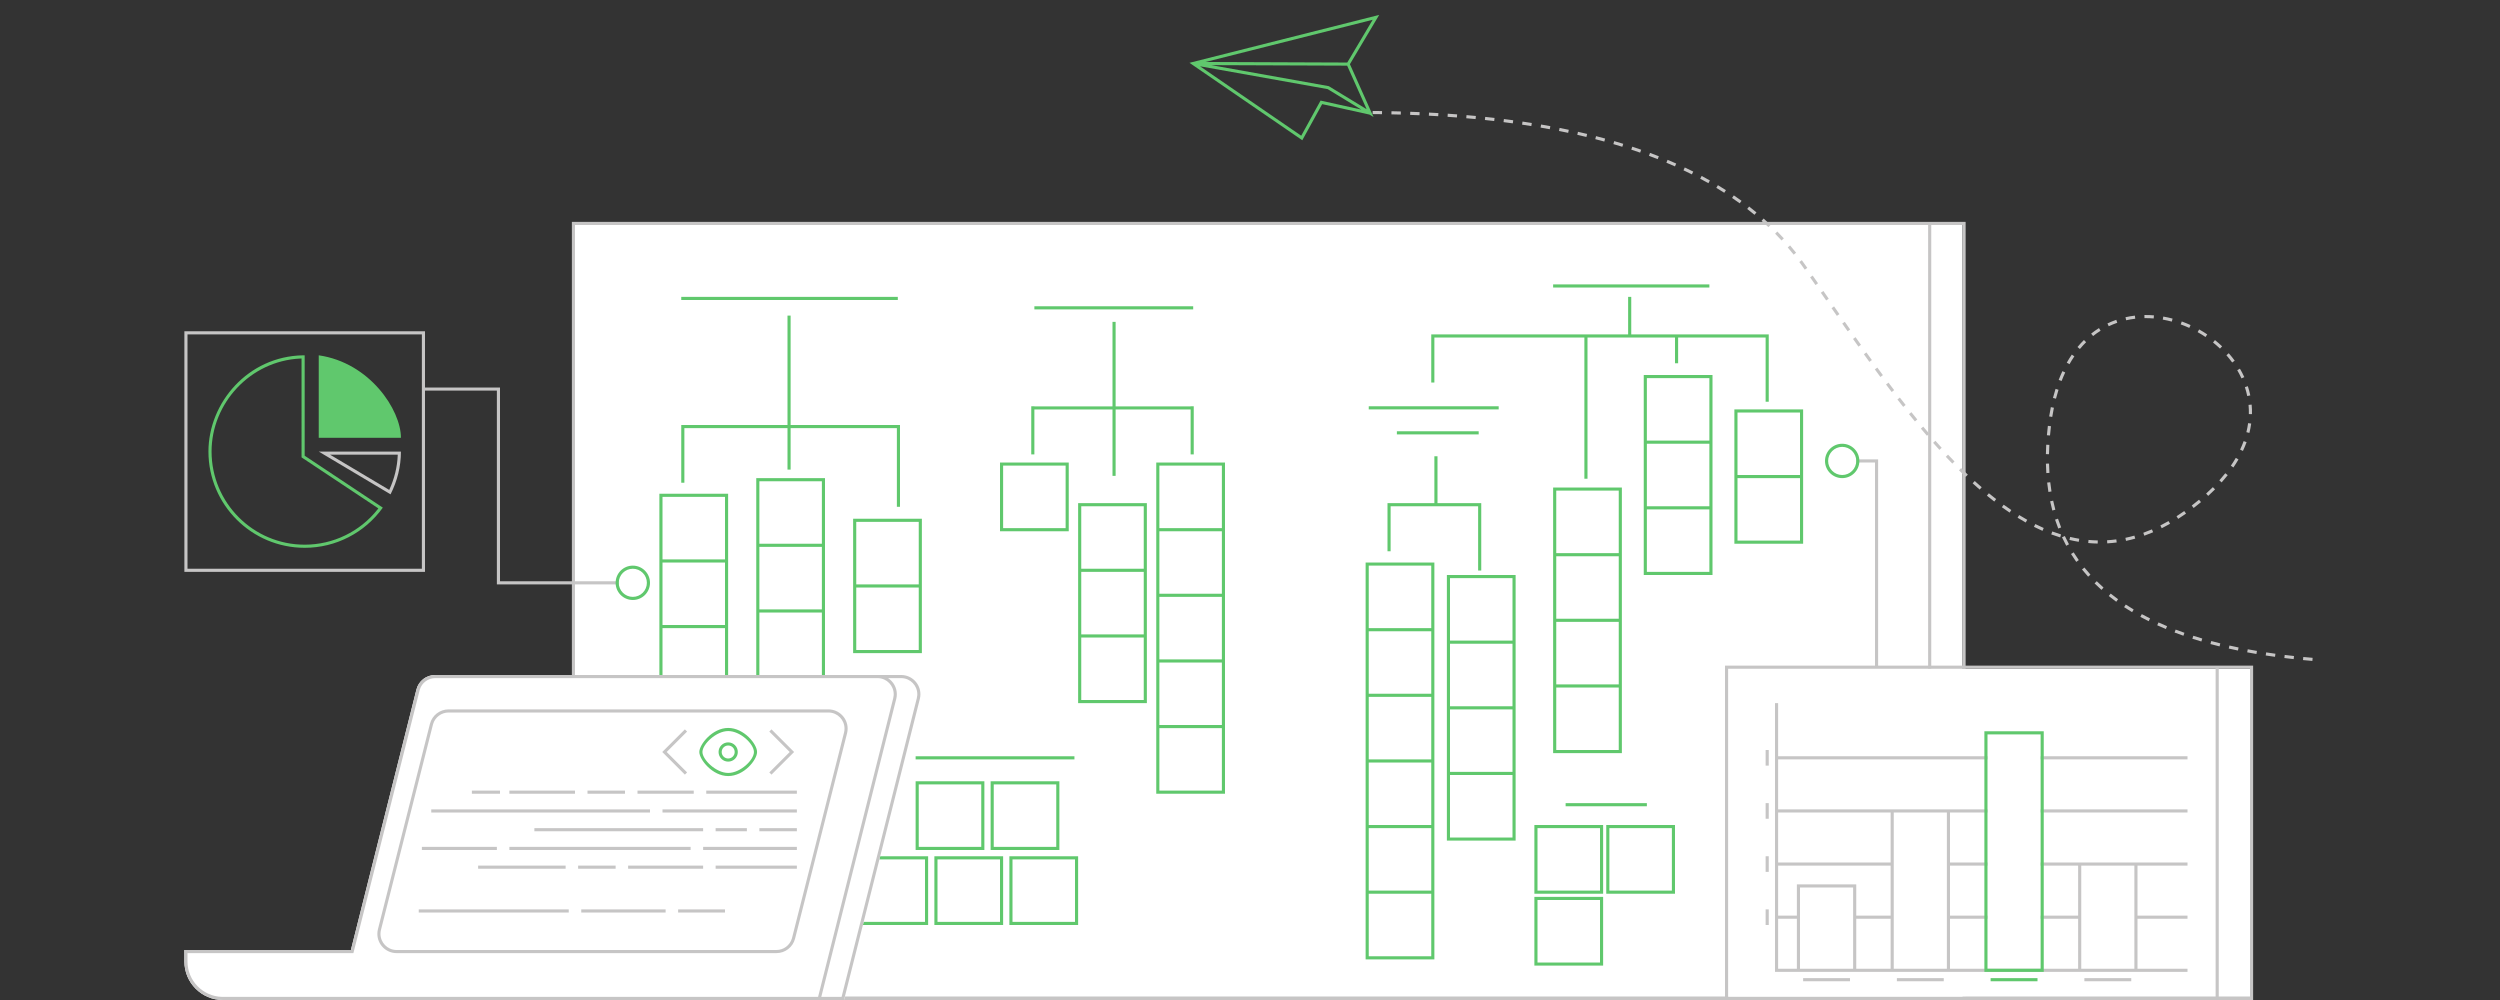 <svg xmlns="http://www.w3.org/2000/svg" width="800" height="320" viewBox="0 0 800 320">
    <rect x="0" y="0" width="800" height="320" fill="#333333" stroke="none"/>
    <g fill="none" fill-rule="evenodd">
        <g>
            <g>
                <g>
                    <path fill="#FFF" d="M1 1H445V248H1z" transform="translate(-560 -444) translate(560 442) translate(183 73)"/>
                    <path fill="#C6C5C5" fill-rule="nonzero" d="M446 248v1H0v-1h446zm0-248v143h-1V1h-10v142h-1V1H1v144H0V0h446z" transform="translate(-560 -444) translate(560 442) translate(183 73)"/>
                    <path fill="#60C86D" fill-rule="nonzero" d="M81 82v64H59V82h22zm-31 5v59H28V87h22zm30 38H60v20h20v-20zm-31 5H29v15h20v-15zm63-35v43H90V95h22zm-1 22H91v20h20v-20zm-62-8H29v20h20v-20zm31-5H60v20h20v-20zm31-8H91v20h20V96zm-62-8H29v20h20V88zm31-5H60v20h20V83zM70 30v35h35v26.18h-1V66H70v13.28h-1V66H36v17.48h-1V65h34V30h1zm34.3-6v1H35v-1h69.3zM209 77v106h-22V77h22zm-1 85h-20v20h20v-20zm0-21h-20v20h20v-20zm-24-51v64h-22V90h22zm-1 43h-20v20h20v-20zm25-13h-20v20h20v-20zm-25-8h-20v20h20v-20zm25-13h-20v20h20V99zm-25-8h-20v20h20V91zm-24-14v22h-22V77h22zm-1 1h-20v20h20V78zm50 0h-20v20h20V78zm-34-46v27.039h24V59h1v15.4h-1V60.039h-24V81.28h-1V60.039h-25V74.4h-1V59h1v.039h25V32h1zm24.82-5v1H148v-1h50.82zM162 203v22h-22v-22h22zm-24 0v22h-22v-22h22zm-24 0v22H92.484l.516-2.139V224h20v-20H97.552l.241-1H114zm47 1h-20v20h20v-20zm-24 0h-20v20h20v-20zm19-25v22h-22v-22h22zm-24 0v22h-22v-22h22zm23 1h-20v20h20v-20zm-24 0h-20v20h20v-20zm29.82-9v1H110v-1h50.82zM330 216v22h-22v-22h22zm-1 1h-20v20h20v-20zm-53-108v127h-22V109h22zm-1 106h-20v20h20v-20zm78-22v22h-22v-22h22zm-23 0v22h-22v-22h22zm22 1h-20v20h20v-20zm-77 0h-20v20h20v-20zm54 0h-20v20h20v-20zm-27-81v85h-22v-85h22zm-1 64h-20v20h20v-20zm-26-4h-20v20h20v-20zm69 13v1h-26v-1h26zm-43-30h-20v20h20v-20zm-26-4h-20v20h20v-20zm61-67v85h-22V85h22zm-1 64h-20v20h20v-20zm-34-14h-20v20h20v-20zm-26-4h-20v20h20v-20zm60-3h-20v20h20v-20zm-34-14h-20v20h20v-20zm-26-4h-20v20h20v-20zm60-3h-20v20h20v-20zm30-58v64h-22V49h22zm-1 43h-20v20h20V92zm-87-17v15h14v21.56h-1V91h-28v14.4h-1V90h15V75h1zm58 11h-20v20h20V86zm59-26v43h-22V60h22zm-1 22h-20v20h20V82zm-29-11h-20v20h20V71zm-88-19.6h-1V36h63V24h1v12h44v21.56h-1V37h-28v8.24h-1V37h-28v45.2h-1V37h-48v14.4zM393 61h-20v20h20V61zm-29-11h-20v20h20V50zm-73.82 17v1H264v-1h26.18zm6.4-8v1H255v-1h41.58zM364 20v1h-50v-1h50z" transform="translate(-560 -444) translate(560 442) translate(183 73)"/>
                </g>
                <g>
                    <path fill="#C6C5C5" fill-rule="nonzero" d="M77 0v18h24v62h38v1h-39V19H77v58H0V0h77zm-1 1H1v75h75V1zm-6.7 37.504c0 4.796-1.163 9.396-3.322 13.684L42.995 38.504H69.3zm-1.019.999H46.628L65.55 50.769l.044-.09c1.626-3.547 2.532-7.248 2.683-11.036l.004-.14z" transform="translate(-560 -444) translate(560 442) translate(59 108)"/>
                    <path fill="#60C86D" d="M143.5 75c3.038 0 5.5 2.462 5.5 5.5s-2.462 5.5-5.5 5.5-5.5-2.462-5.5-5.5 2.462-5.5 5.5-5.5zm0 1c-2.485 0-4.5 2.015-4.5 4.5s2.015 4.5 4.5 4.5 4.5-2.015 4.5-4.5-2.015-4.5-4.5-4.5zM38.495 7.7v32.125l25.01 16.617C57.73 64.514 48.414 69.302 38.49 69.3 21.494 69.281 7.721 55.509 7.7 38.513 7.705 22.838 20.382 8 37.957 7.704l.538-.004zm-1.001 1.016l-.488.021C21.108 9.53 8.705 22.985 8.7 38.511c.02 16.445 13.347 29.77 29.791 29.789 9.122.002 17.712-4.179 23.337-11.292l.245-.317-24.578-16.33-.001-31.645zm5.5-1.016C59.355 10.05 69.3 25.201 69.3 34.103H42.995V7.7z" transform="translate(-560 -444) translate(560 442) translate(59 108)"/>
                </g>
                <g>
                    <path fill="#FFF" d="M1 72H168V177H1z" transform="translate(-560 -444) translate(560 442) translate(552 144)"/>
                    <path fill="#C6C5C5" fill-rule="nonzero" d="M48 6h-6V5h7v66h120v107H0V71h48V6zm109 66H1v105h156V72zm11 0h-10v105h10V72zM40 171v1H25v-1h15zm30 0v1H55v-1h15zm60 0v1h-15v-1h15zM17 83v17h67v1H17v16h67v1H72v16h12v1H72v16h12v1H72v16h41v-16h-12v-1h12v-16h-12v-1h47v1h-16v16h16v1h-16v16h16v1H16V83h1zm36 69H42v16h11v-16zm-30 0h-6v16h6v-16zm18-10H24v26h17v-26zm30-24H54v50h17v-50zm60 17h-17v33h17v-33zM14 149v5h-1v-5h1zm39-14H17v16h6v-10h19v10h11v-16zm-39-3v5h-1v-5h1zm39-14H17v16h36v-16zm-39-3v5h-1v-5h1zm134 2v1h-47v-1h47zM14 98v5h-1v-5h1zm134 2v1h-47v-1h47z" transform="translate(-560 -444) translate(560 442) translate(552 144)"/>
                    <path fill="#60C86D" fill-rule="nonzero" d="M100 171v1H85v-1h15zm2-79v77H83V92h19zm-1 1H84v75h17V93zM37.5 0C40.538 0 43 2.462 43 5.5S40.538 11 37.5 11 32 8.538 32 5.5 34.462 0 37.5 0zm0 1C35.015 1 33 3.015 33 5.5s2.015 4.5 4.5 4.5S42 7.985 42 5.5 39.985 1 37.5 1z" transform="translate(-560 -444) translate(560 442) translate(552 144)"/>
                </g>
                <g>
                    <g>
                        <path fill="#FFF" d="M49.256 104v-.001L12.32 104C5.516 104 0 98.484 0 91.68V88l53.282-.001 20.97-83.342C74.94 1.919 77.402 0 80.226 0h149.15c3.402 0 6.16 2.758 6.16 6.16 0 .507-.063 1.013-.187 1.505L211.083 104H49.256z" transform="translate(-560 -444) translate(560 442) translate(59 218)"/>
                        <path fill="#C6C5C5" fill-rule="nonzero" d="M229.376 0c3.402 0 6.16 2.758 6.16 6.16 0 .507-.063 1.013-.187 1.505L211.083 104H12.32C5.516 104 0 98.484 0 91.68V88l53.282-.001 20.97-83.342C74.94 1.919 77.402 0 80.226 0h149.15zm-7.55 1H80.278c-2.288 0-4.292 1.505-4.943 3.68l-.06.22L54.088 89h-1.03l.001-.002-52.06.001v2.681c0 6.154 4.912 11.161 11.029 11.316l.292.004 31.68-.002V103h17v-.002l141.781.002 24.05-95.58c.078-.31.126-.625.146-.942l.01-.318c0-2.777-2.193-5.041-4.942-5.155L221.827 1zm7.55 0h-4.183c1.682 1.1 2.794 3 2.794 5.16 0 .507-.063 1.012-.186 1.503L203.813 103h6.49L234.38 7.42c.077-.309.126-.624.146-.942l.01-.318c0-2.777-2.193-5.041-4.942-5.155L229.376 1zm-23.29 10c3.402 0 6.16 2.758 6.16 6.16 0 .51-.063 1.018-.189 1.512l-16.63 65.68c-.692 2.733-3.152 4.648-5.971 4.648H67.914c-3.402 0-6.16-2.758-6.16-6.16 0-.51.063-1.018.189-1.512l16.63-65.68C79.265 12.915 81.725 11 84.544 11h121.542zm0 1H84.544c-2.285 0-4.289 1.502-4.941 3.674l-.06.22-16.631 65.68c-.105.413-.158.839-.158 1.266 0 2.777 2.193 5.041 4.942 5.155l.218.005h121.542c2.285 0 4.289-1.502 4.941-3.674l.06-.22 16.631-65.68c.105-.413.158-.839.158-1.266 0-2.777-2.193-5.041-4.942-5.155l-.218-.005zM123 75v1H75v-1h48zm31 0v1h-27v-1h27zm19 0v1h-15v-1h15zm-51-14v1H94v-1h28zm16 0v1h-12v-1h12zm28 0v1h-24v-1h24zm30 0v1h-26v-1h26zm-34-6v1h-58v-1h58zm34 0v1h-30v-1h30zm-96 0v1H76v-1h24zm66-6v1h-54v-1h54zm14 0v1h-10v-1h10zm16 0v1h-12v-1h12zm-47-6v1H79v-1h70zm47 0v1h-43v-1h43zm-95-6v1h-9v-1h9zm24 0v1h-21v-1h21zm16 0v1h-12v-1h12zm22 0v1h-18v-1h18zm33 0v1h-29v-1h29zm-8.12-19.6l7.24 7.24-7.24 7.24-.707-.706 6.533-6.535-6.533-6.533.707-.707zm-27.72 0l.707.706-6.533 6.533 6.533 6.535-.707.707-7.24-7.241 7.24-7.24z" transform="translate(-560 -444) translate(560 442) translate(59 218)"/>
                    </g>
                    <path fill="#60C86D" fill-rule="nonzero" d="M174.02 16.94c5.082 0 9.24 5.18 9.24 7.7 0 2.52-4.158 7.7-9.24 7.7s-9.24-5.32-9.24-7.7 4.158-7.7 9.24-7.7zm0 1c-3.878 0-8.24 4.24-8.24 6.7s4.362 6.7 8.24 6.7c3.923 0 8.24-4.15 8.24-6.7s-4.317-6.7-8.24-6.7zm0 3.62c1.701 0 3.08 1.379 3.08 3.08s-1.379 3.08-3.08 3.08-3.08-1.379-3.08-3.08 1.379-3.08 3.08-3.08zm0 1c-1.149 0-2.08.931-2.08 2.08s.931 2.08 2.08 2.08 2.08-.931 2.08-2.08-.931-2.08-2.08-2.08z" transform="translate(-560 -444) translate(560 442) translate(59 218)"/>
                </g>
                <g fill-rule="nonzero">
                    <path fill="#60C86D" d="M67.298 10L41.844 45.635l-9.929-8.688-13.084 8.325-.951 1.19 1.32-18.487L5 16.357 67.298 10zm-2.805 2.207L28.621 33.035l-7.858 9.821 11.247-7.155 9.662 8.455 22.821-31.949zm-3.479.864L20.194 28.11l-1.088 15.219 8.793-10.99.139-.12L61.014 13.07zm1.35-1.564l-54.869 5.6 12.318 10.077 42.551-15.677z" transform="translate(-560 -444) translate(560 442) translate(379.986 .349) scale(-1 1) rotate(20 0 -176.78)"/>
                    <path fill="#C6C5C5" d="M360.057 212.153c-1.005-.085-2.001-.175-2.988-.27l-.096.995c.99.095 1.99.186 3 .271l.084-.996zm-5.96-.577c-1-.11-1.99-.225-2.972-.346l-.122.993c.986.121 1.98.237 2.986.347l.109-.994zm-5.945-.733c-.996-.137-1.983-.28-2.96-.43l-.15.99c.98.15 1.972.293 2.974.43l.136-.99zm-5.912-.904c-.992-.168-1.972-.342-2.942-.523l-.183.983c.975.182 1.961.357 2.959.526l.166-.986zm-5.881-1.097c-.986-.202-1.96-.411-2.921-.627l-.22.975c.969.218 1.948.428 2.94.631l.201-.98zm-5.846-1.315c-.978-.24-1.944-.49-2.896-.745l-.26.966c.96.258 1.932.508 2.917.75l.239-.971zm-5.774-1.554c-.966-.284-1.919-.576-2.857-.877l-.305.953c.946.303 1.906.597 2.88.884l.282-.96zm-5.703-1.83c-.95-.332-1.886-.674-2.805-1.025l-.357.935c.929.354 1.873.699 2.832 1.034l.33-.944zm-5.561-2.123c-.93-.387-1.842-.784-2.737-1.191l-.414.91c.905.412 1.827.813 2.767 1.204l.384-.923zm-5.437-2.475c-.9-.448-1.781-.906-2.643-1.376l-.479.878c.874.476 1.766.94 2.677 1.393l.445-.895zm-5.243-2.86c-.862-.514-1.703-1.041-2.524-1.58l-.549.836c.833.547 1.686 1.081 2.56 1.603l.513-.858zm-4.992-3.282c-.811-.588-1.6-1.19-2.367-1.804l-.625.781c.779.624 1.581 1.235 2.405 1.832l.587-.81zm-4.656-3.734c-.746-.664-1.469-1.342-2.167-2.034l-.704.71c.711.705 1.447 1.395 2.207 2.071l.664-.747zm-4.188-4.148c-.667-.739-1.31-1.492-1.927-2.26l-.78.626c.63.783 1.285 1.551 1.965 2.304l.742-.67zm-3.727-4.644c-.573-.809-1.121-1.633-1.643-2.473l-.85.528c.533.857 1.092 1.698 1.677 2.523l.816-.578zm-3.14-5.055c-.47-.87-.913-1.754-1.331-2.654l-.907.42c.426.919.879 1.822 1.357 2.709l.88-.475zm-2.507-5.4c-.36-.917-.696-1.85-1.007-2.796l-.95.311c.317.966.659 1.916 1.027 2.85l.93-.365zm-1.86-5.664c-.253-.95-.483-1.914-.69-2.892l-.978.206c.21.995.444 1.977.703 2.944l.966-.258zm-1.233-5.84c-.153-.97-.285-1.954-.394-2.95l-.994.109c.11 1.012.245 2.01.4 2.997l.988-.157zm-.655-5.945c-.063-.98-.106-1.972-.128-2.976l-1 .022c.023 1.018.066 2.024.13 3.018l.998-.064zm-.136-5.982c.017-.982.052-1.976.106-2.98l-.999-.053c-.054 1.016-.09 2.022-.107 3.016l1 .017zm.318-5.98c.086-.98.19-1.97.309-2.969l-.993-.12c-.12 1.01-.225 2.01-.312 3l.996.088zm.717-5.946c.157-1 .332-1.977.527-2.932l-.98-.2c-.197.97-.376 1.962-.535 2.976l.988.156zm1.192-5.83c.25-.978.522-1.93.815-2.855l-.953-.301c-.299.943-.576 1.912-.831 2.908l.969.248zm1.799-5.663c.364-.943.752-1.853 1.163-2.732l-.906-.424c-.42.9-.818 1.832-1.19 2.795l.933.36zm2.525-5.377c.495-.876 1.017-1.714 1.564-2.514l-.826-.564c-.563.823-1.1 1.686-1.609 2.586l.87.492zm3.332-4.863c.637-.769 1.3-1.494 1.991-2.175l-.702-.712c-.714.705-1.401 1.454-2.06 2.248l.77.639zm4.22-4.148c.776-.616 1.58-1.182 2.407-1.7l-.53-.848c-.86.537-1.693 1.126-2.499 1.764l.622.784zm5.018-3.132c.887-.423 1.796-.794 2.725-1.113l-.325-.946c-.965.332-1.909.717-2.83 1.156l.43.903zm5.568-1.918c.954-.215 1.924-.378 2.906-.492l-.115-.993c-1.017.117-2.021.287-3.01.51l.22.975zm5.852-.68c.978-.014 1.963.02 2.951.102l.082-.997c-1.02-.084-2.037-.12-3.046-.105l.013 1zm5.858.476c.965.168 1.929.38 2.887.636l.257-.966c-.986-.263-1.978-.482-2.972-.655l-.172.985zm5.746 1.53c.925.334 1.84.707 2.74 1.118l.414-.91c-.924-.422-1.864-.805-2.815-1.148l-.34.94zm5.413 2.475c.862.482 1.703 1 2.52 1.55l.558-.83c-.84-.565-1.704-1.097-2.589-1.593l-.489.873zm4.924 3.318c.772.62 1.515 1.269 2.226 1.945l.69-.724c-.731-.696-1.496-1.364-2.29-2.001l-.626.78zm4.286 4.09c.654.745 1.27 1.515 1.844 2.306l.81-.587c-.593-.816-1.228-1.61-1.903-2.379l-.751.66zm3.46 4.777c.5.855.953 1.729 1.357 2.619l.91-.414c-.417-.921-.887-1.825-1.404-2.71l-.863.505zm2.448 5.42c.306.936.558 1.885.755 2.844l.98-.201c-.205-.997-.467-1.982-.784-2.954l-.95.31zm1.174 5.674c.089.974.121 1.954.097 2.94l1 .025c.025-1.025-.01-2.044-.101-3.056l-.996.09zm-.137 5.836c-.132.962-.318 1.926-.558 2.892l.97.241c.25-1 .442-2 .578-2.998l-.99-.135zm-1.429 5.748c-.329.91-.706 1.82-1.132 2.728l.905.425c.44-.936.829-1.874 1.168-2.813l-.941-.34zm-2.518 5.374c-.485.838-1.012 1.673-1.581 2.505l.825.564c.584-.852 1.124-1.709 1.621-2.569l-.865-.5zm-3.357 4.914c-.602.76-1.24 1.518-1.914 2.27l.745.668c.688-.768 1.339-1.541 1.953-2.318l-.784-.62zm-3.981 4.454c-.688.687-1.406 1.371-2.156 2.05l.672.741c.761-.69 1.492-1.385 2.191-2.084l-.707-.707zm-4.429 4.02c-.775.644-1.55 1.264-2.324 1.859l.61.793c.784-.603 1.568-1.23 2.353-1.883l-.639-.77zm-4.725 3.627c-.824.58-1.647 1.133-2.47 1.659l.538.842c.836-.533 1.672-1.095 2.508-1.684l-.576-.817zm-5.029 3.205c-.874.498-1.747.966-2.62 1.403l.447.894c.89-.445 1.78-.921 2.669-1.429l-.496-.868zm-5.318 2.658c-.92.395-1.84.757-2.76 1.086l.336.942c.94-.336 1.88-.706 2.82-1.11l-.396-.918zm-5.61 1.997c-.96.272-1.919.507-2.878.706l.204.98c.982-.205 1.964-.446 2.946-.723l-.272-.963zm-5.784 1.202c-.984.13-1.968.225-2.952.281l.058.999c1.009-.059 2.018-.155 3.026-.289l-.132-.991zm-5.932.34c-.986-.017-1.973-.071-2.96-.162l-.091.996c1.011.093 2.022.149 3.033.167l.018-1zm-5.925-.543c-.968-.16-1.937-.355-2.906-.584l-.23.973c.991.234 1.982.434 2.973.597l.163-.986zm-5.81-1.372c-.937-.287-1.873-.606-2.81-.955l-.35.936c.956.357 1.911.682 2.866.975l.293-.956zm-5.554-2.068c-.897-.392-1.794-.812-2.693-1.26l-.447.894c.914.456 1.827.884 2.739 1.283l.4-.917zm-5.281-2.63c-.855-.476-1.712-.979-2.57-1.506l-.523.852c.87.535 1.738 1.044 2.606 1.528l.487-.873zm-5.087-3.124c-.815-.545-1.63-1.113-2.448-1.703l-.585.81c.827.597 1.652 1.172 2.476 1.724l.557-.83zm-4.851-3.5c-.778-.6-1.556-1.22-2.337-1.86l-.634.773c.788.646 1.574 1.272 2.36 1.879l.61-.792zm-4.63-3.794c-.743-.643-1.487-1.304-2.233-1.983l-.673.74c.752.684 1.503 1.35 2.252 2l.654-.757zm-4.436-4.033c-.712-.677-1.427-1.371-2.143-2.081l-.704.71c.721.715 1.44 1.413 2.158 2.096l.69-.725zm-4.263-4.222c-.687-.707-1.376-1.428-2.067-2.164l-.729.684c.695.74 1.388 1.466 2.079 2.177l.717-.697zm-4.11-4.375c-.663-.73-1.329-1.473-1.998-2.23l-.749.663c.672.76 1.341 1.507 2.008 2.24l.74-.673zm-3.958-4.479c-.644-.748-1.29-1.509-1.94-2.282l-.765.643c.651.776 1.3 1.54 1.947 2.291l.758-.652zm-3.842-4.576c-.626-.763-1.255-1.538-1.888-2.326l-.78.626c.635.79 1.266 1.569 1.895 2.334l.773-.634zm-3.734-4.647c-.61-.775-1.225-1.562-1.843-2.36l-.791.612 1.235 1.586.613.781.786-.619zm-3.67-4.741c-.598-.785-1.2-1.581-1.807-2.39l-.8.6 1.21 1.605c.2.265.4.528.6.79l.796-.605zm-4.406-4.205l.804-.595-1.18-1.6-.596-.814-.807.59 1.19 1.621.589.798zm-3.532-4.83l.81-.587-1.752-2.434-.813.583 1.175 1.634.58.803zm-2.682-5.462l-1.732-2.447-.817.576 1.733 2.45.816-.579zm-3.459-4.904l-1.719-2.458-.82.572 1.72 2.46.82-.574zm-3.437-4.926l-1.71-2.464-.823.57 1.712 2.465.821-.57zm-3.421-4.931l-1.71-2.465-.821.57 1.709 2.465.822-.57zm-3.424-4.936l-1.715-2.463-.82.572 1.714 2.462.82-.57zm-3.437-4.926l-.679-.967c-.352-.5-.709-.997-1.071-1.489l-.806.593c.359.486.711.977 1.059 1.47l.678.967.819-.574zm-3.582-4.85c-.624-.786-1.263-1.562-1.918-2.328l-.76.65c.647.756 1.278 1.523 1.895 2.3l.783-.622zm-3.925-4.593c-.679-.74-1.372-1.468-2.08-2.187l-.713.702c.7.71 1.386 1.43 2.057 2.161l.736-.676zm-4.248-4.312c-.726-.688-1.467-1.367-2.223-2.036l-.663.749c.747.661 1.48 1.332 2.199 2.013l.687-.726zm-4.508-3.993c-.77-.638-1.555-1.268-2.353-1.887l-.613.79c.79.613 1.566 1.235 2.328 1.867l.638-.77zm-4.779-3.71c-.808-.589-1.63-1.168-2.465-1.738l-.564.826c.827.564 1.64 1.138 2.441 1.72l.588-.808zm-4.995-3.413c-.842-.539-1.696-1.07-2.562-1.592l-.516.857c.858.517 1.704 1.043 2.538 1.577l.54-.842zm-5.128-3.092c-.867-.491-1.747-.975-2.638-1.45l-.47.882c.883.471 1.755.95 2.615 1.438l.493-.87zm-5.326-2.841c-.89-.447-1.793-.887-2.707-1.319l-.427.904c.907.429 1.802.865 2.686 1.308l.448-.893zm-5.453-2.578c-.91-.405-1.83-.802-2.762-1.192l-.387.922c.925.387 1.84.782 2.743 1.184l.406-.914zm-5.566-2.332c-.928-.366-1.865-.724-2.813-1.076l-.348.937c.942.35 1.873.706 2.794 1.07l.367-.931zm-5.65-2.098c-.94-.329-1.89-.651-2.85-.966l-.313.95c.954.313 1.898.633 2.833.96l.33-.944zm-5.74-1.888c-.95-.294-1.91-.582-2.88-.863l-.279.96c.964.28 1.919.566 2.864.859l.296-.956zm-5.791-1.683c-.96-.263-1.93-.519-2.908-.77l-.248.97c.972.248 1.937.503 2.893.764l.263-.964zm-5.759-1.477c-.968-.233-1.945-.46-2.93-.683l-.22.976c.98.22 1.953.447 2.917.679l.233-.972zm-5.867-1.323c-.974-.206-1.956-.406-2.946-.601l-.193.981c.985.194 1.963.394 2.933.598l.206-.978zm-5.907-1.164c-.98-.18-1.966-.355-2.96-.525l-.168.986c.99.169 1.972.343 2.947.522l.18-.983zm-5.933-1.015c-.983-.156-1.974-.307-2.97-.454l-.146.99c.993.146 1.98.296 2.96.452l.156-.988zm-5.945-.874c-.986-.134-1.98-.263-2.98-.388l-.124.992c.997.125 1.987.254 2.97.387l.134-.99zm-5.976-.746c-.99-.114-1.985-.223-2.987-.327l-.103.994c.998.105 1.99.213 2.976.326l.114-.993zm-5.976-.625c-.991-.094-1.99-.184-2.993-.27l-.085.997c1 .086 1.995.175 2.984.269l.094-.996zm-5.997-.512c-.993-.076-1.992-.148-2.997-.216l-.068.998c1.002.067 1.998.14 2.989.215l.076-.997zm-5.998-.407c-.995-.058-1.995-.114-3-.165l-.051.999c1.003.05 2 .106 2.991.165l.06-.999zm-6.002-.307c-.995-.043-1.996-.082-3.002-.118l-.035 1c1.003.035 2.001.074 2.994.117l.043-.999zm-6.01-.214c-.995-.028-1.996-.053-3.002-.074l-.021 1c1.004.02 2.002.045 2.996.073l.028-1zm-6.02-.127c-.996-.014-1.998-.025-3.004-.033l-.007 1c1.004.008 2.003.019 2.997.033l.014-1z" transform="translate(-560 -444) translate(560 442) translate(379.986 .349)"/>
                </g>
            </g>
        </g>
    </g>
</svg>
